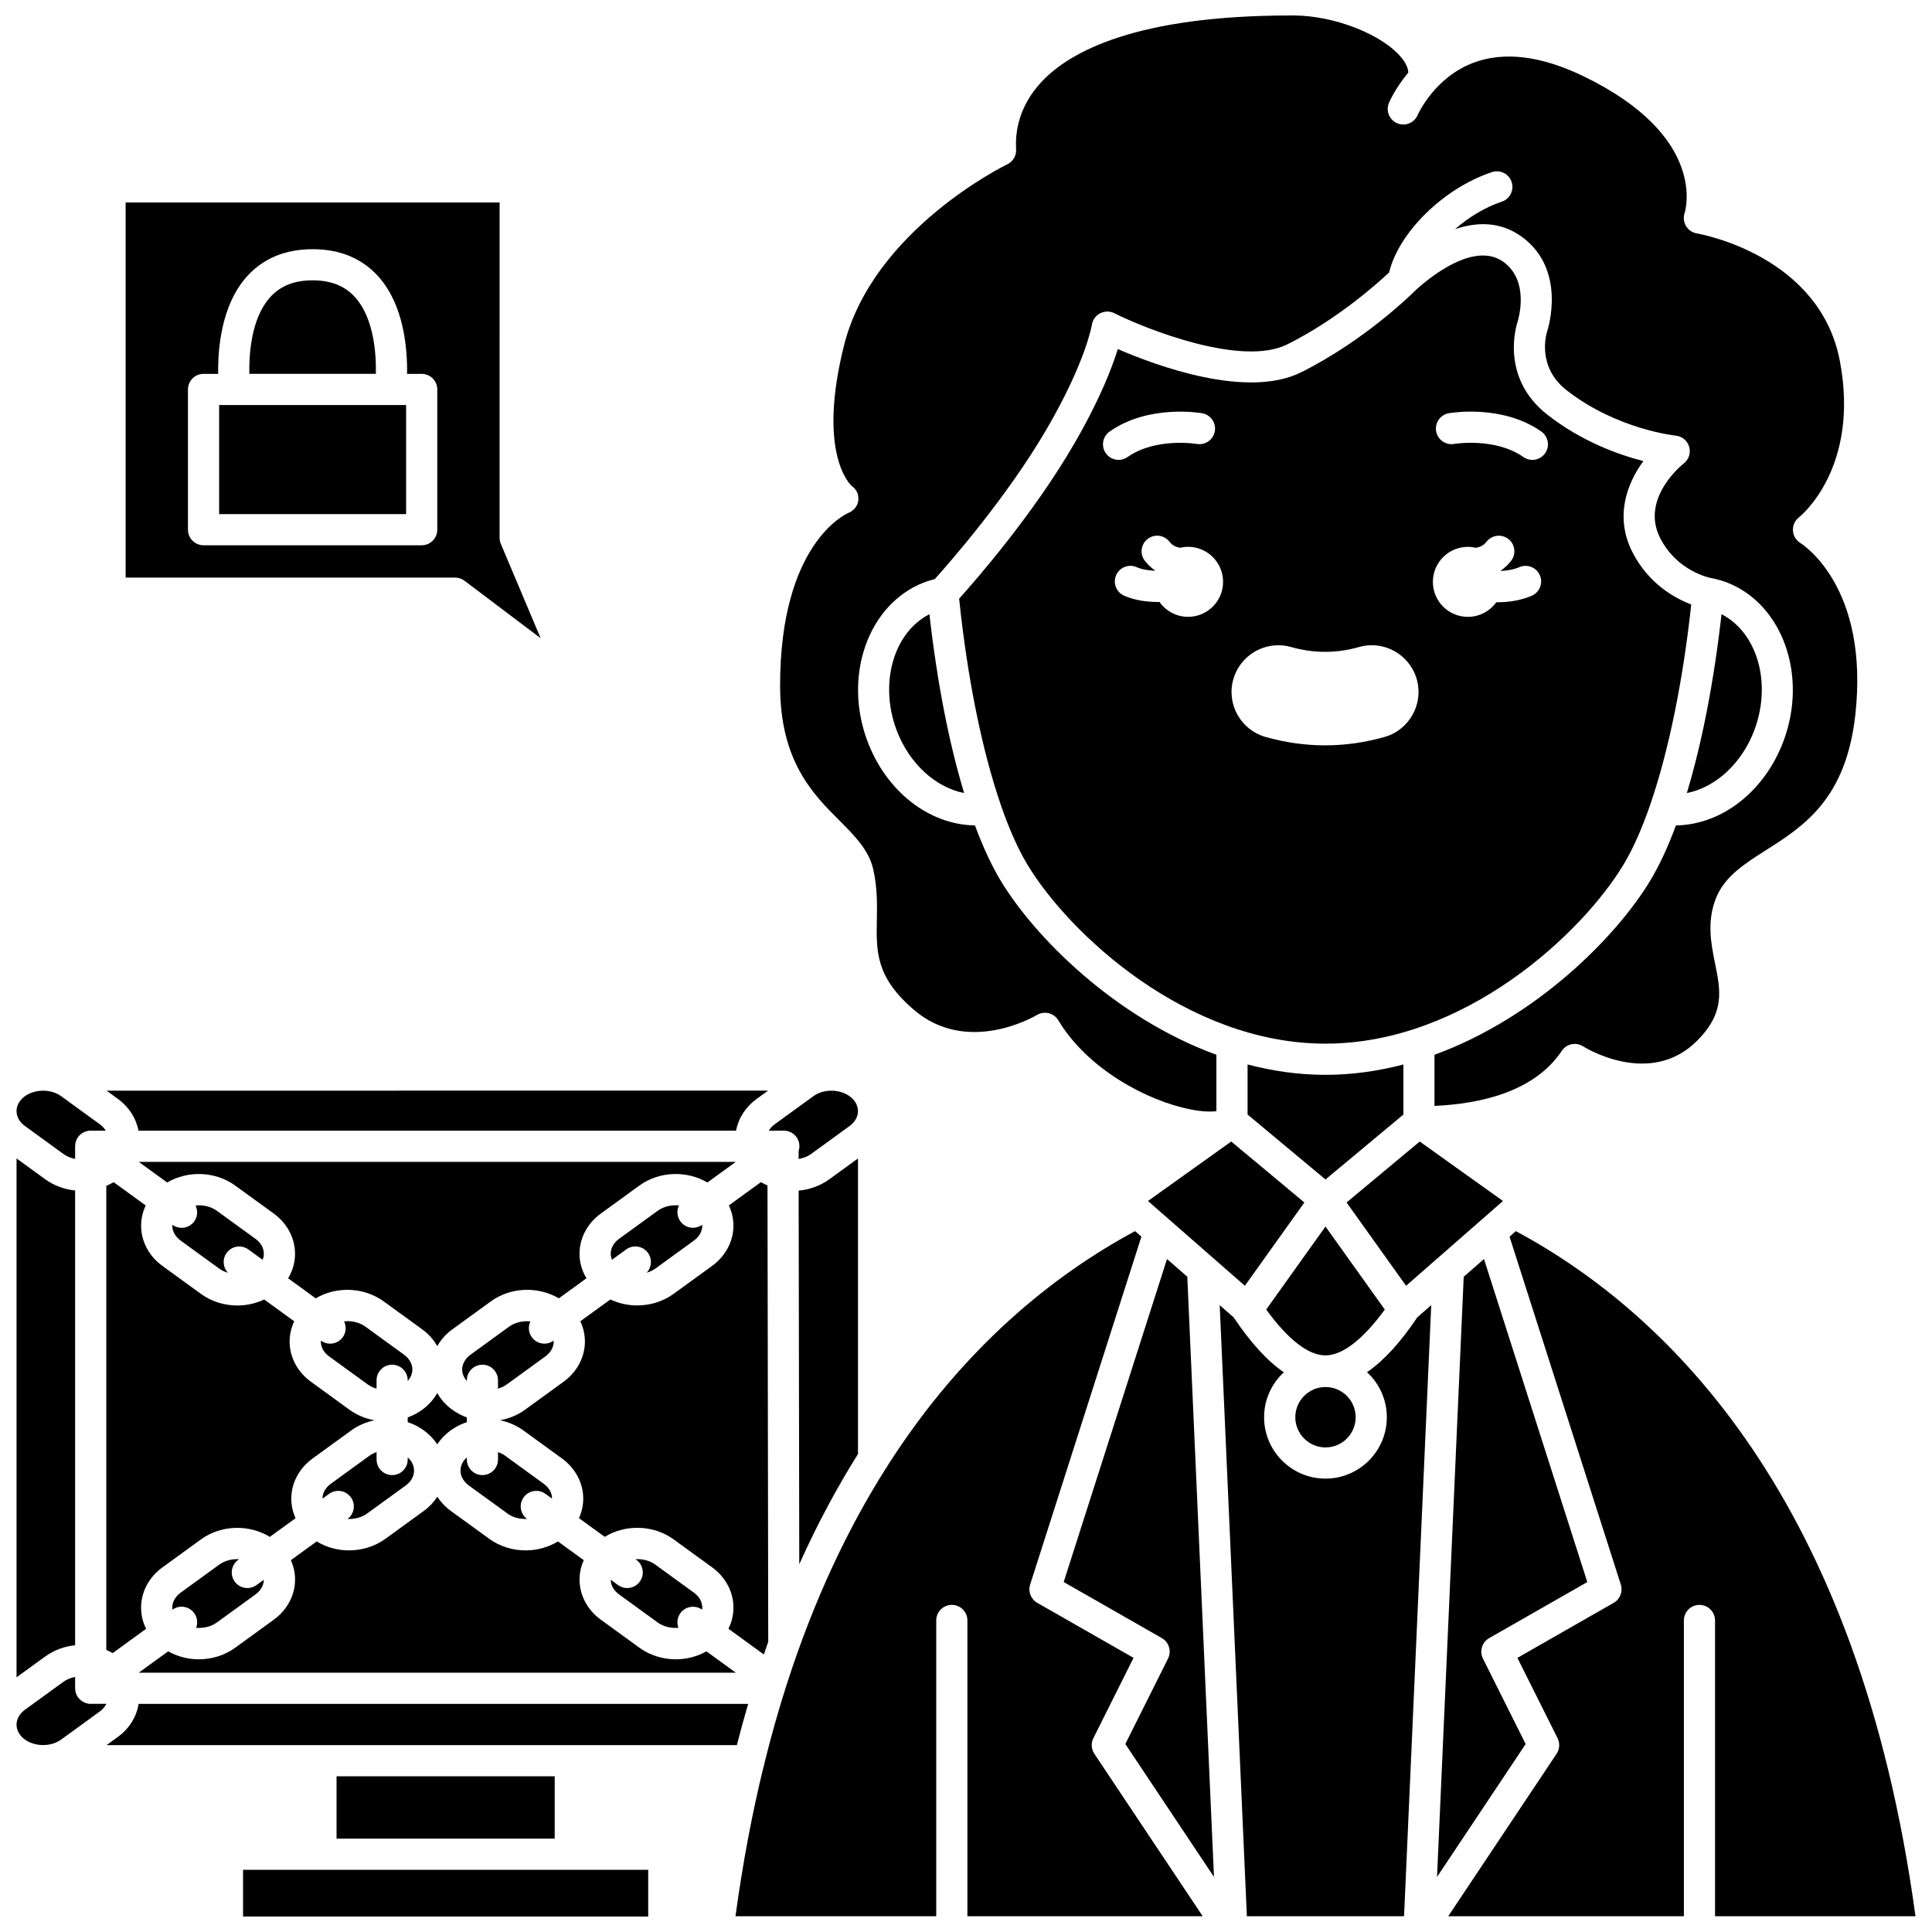 <?xml version="1.0" encoding="UTF-8"?>
<!-- Uploaded to: SVG Repo, www.svgrepo.com, Generator: SVG Repo Mixer Tools -->
<svg width="800px" height="800px" version="1.1" viewBox="144 144 512 512" xmlns="http://www.w3.org/2000/svg">
 <defs>
  <clipPath id="h">
   <path d="m148.09 588h24.906v19h-24.906z"/>
  </clipPath>
  <clipPath id="g">
   <path d="m208 639h108v12.902h-108z"/>
  </clipPath>
  <clipPath id="f">
   <path d="m338 470h125v181.9h-125z"/>
  </clipPath>
  <clipPath id="e">
   <path d="m467 489h57v162.9h-57z"/>
  </clipPath>
  <clipPath id="d">
   <path d="m527 470h124.9v181.9h-124.9z"/>
  </clipPath>
  <clipPath id="c">
   <path d="m350 148.09h287v290.91h-287z"/>
  </clipPath>
  <clipPath id="b">
   <path d="m148.09 433h24.906v19h-24.906z"/>
  </clipPath>
  <clipPath id="a">
   <path d="m148.09 451h15.906v138h-15.906z"/>
  </clipPath>
 </defs>
 <path d="m180.77 587.28h158.23l-7.789-5.656c-2.465 1.387-5.277 2.109-8.117 2.109-3.394 0-6.809-1.012-9.652-3.074l-10.219-7.422c-3.25-2.359-5.289-5.871-5.594-9.637-0.172-2.137 0.211-4.223 1.074-6.137l-6.84-4.969c-2.566 1.562-5.559 2.375-8.57 2.375-3.394 0-6.809-1.012-9.652-3.074l-10.219-7.422c-1.434-1.039-2.613-2.312-3.531-3.723-0.918 1.41-2.098 2.684-3.531 3.723l-10.219 7.422c-2.844 2.062-6.258 3.074-9.652 3.074-3.016 0-6.004-0.812-8.57-2.375l-6.84 4.969c0.863 1.918 1.25 4 1.074 6.137-0.305 3.766-2.344 7.281-5.594 9.637l-10.219 7.422c-2.844 2.066-6.258 3.074-9.652 3.074-2.84 0-5.656-0.723-8.121-2.113z"/>
 <path d="m241.91 529.78-10.219 7.422c-1.316 0.957-2.106 2.246-2.215 3.625-0.008 0.105 0.012 0.207 0.012 0.312l1.727-1.254c1.844-1.34 4.43-0.93 5.769 0.914 1.332 1.836 0.934 4.394-0.887 5.742 1.844 0.082 3.731-0.375 5.184-1.434l10.219-7.422c1.316-0.957 2.102-2.246 2.215-3.625 0.105-1.289-0.402-2.57-1.426-3.609-0.074-0.074-0.16-0.141-0.238-0.211v0.547c0 2.281-1.848 4.129-4.129 4.129s-4.129-1.848-4.129-4.129v-1.957c-0.672 0.234-1.316 0.535-1.883 0.949z"/>
 <path d="m288.55 539.88 1.727 1.254c0-0.105 0.02-0.207 0.012-0.312-0.113-1.383-0.898-2.672-2.215-3.625l-10.219-7.422c-0.566-0.41-1.207-0.715-1.879-0.949v1.957c0 2.281-1.848 4.129-4.129 4.129s-4.129-1.848-4.129-4.129v-0.547c-0.078 0.07-0.164 0.137-0.238 0.211-1.027 1.035-1.531 2.316-1.43 3.609 0.113 1.383 0.898 2.672 2.215 3.625l10.219 7.422c1.453 1.055 3.34 1.516 5.184 1.434-1.816-1.348-2.219-3.906-0.887-5.742 1.34-1.84 3.922-2.254 5.769-0.914z"/>
 <path d="m227.66 488.07c5.441-3.203 12.727-3.035 18.031 0.816l10.219 7.422c1.668 1.211 3.012 2.731 3.973 4.43 0.961-1.699 2.301-3.219 3.969-4.43l10.219-7.422c5.305-3.856 12.59-4.023 18.031-0.816l7.312-5.309c-1.371-2.269-2.008-4.852-1.793-7.512 0.305-3.766 2.344-7.281 5.594-9.637l10.219-7.422c5.305-3.852 12.594-4.023 18.031-0.816l7.523-5.465h-158.21l7.523 5.465c5.441-3.203 12.727-3.035 18.031 0.816l10.219 7.422c3.246 2.359 5.289 5.871 5.594 9.637 0.219 2.66-0.422 5.242-1.793 7.512z"/>
 <path d="m317.66 480.2 10.219-7.422c1.316-0.957 2.102-2.246 2.215-3.629 0.016-0.188-0.008-0.375-0.02-0.562l-0.004 0.004c-0.734 0.531-1.582 0.789-2.422 0.789-1.277 0-2.539-0.59-3.344-1.703-0.926-1.273-1-2.894-0.359-4.219-0.293-0.027-0.582-0.047-0.875-0.047-1.711 0-3.426 0.477-4.773 1.457l-10.219 7.422c-1.316 0.957-2.102 2.246-2.215 3.625-0.055 0.66 0.059 1.316 0.312 1.941l3.773-2.742c1.848-1.34 4.43-0.93 5.769 0.914 1.184 1.633 0.996 3.84-0.34 5.254 0.816-0.238 1.598-0.586 2.281-1.082z"/>
 <path d="m267.71 519.63c-2.106-0.77-4.055-1.965-5.668-3.59-0.871-0.879-1.582-1.848-2.164-2.871-0.582 1.02-1.293 1.988-2.164 2.871-1.609 1.629-3.562 2.82-5.668 3.59v1.254c2.277 0.762 4.383 2.016 6.109 3.758 0.656 0.664 1.23 1.379 1.723 2.125 0.492-0.75 1.066-1.461 1.723-2.125 1.723-1.742 3.832-3 6.109-3.758l0.004-1.254z"/>
 <path d="m231.25 503.48 10.219 7.422c0.691 0.5 1.484 0.855 2.32 1.098v-2.207c0-2.281 1.848-4.129 4.129-4.129s4.129 1.848 4.129 4.129v0.188c0.875-0.992 1.32-2.168 1.223-3.359-0.113-1.383-0.898-2.672-2.215-3.625l-10.219-7.422c-1.348-0.977-3.062-1.457-4.773-1.457-0.293 0-0.586 0.016-0.875 0.047 0.641 1.324 0.566 2.945-0.359 4.219-0.809 1.113-2.066 1.703-3.344 1.703-0.84 0-1.691-0.258-2.422-0.789l-0.004-0.004c-0.012 0.188-0.035 0.375-0.02 0.562 0.105 1.383 0.895 2.672 2.211 3.625z"/>
 <path d="m278.29 510.9 10.219-7.422c1.316-0.957 2.106-2.246 2.215-3.625 0.016-0.188-0.008-0.375-0.02-0.562l-0.004 0.004c-0.734 0.531-1.582 0.789-2.422 0.789-1.277 0-2.539-0.59-3.344-1.703-0.922-1.27-0.996-2.883-0.363-4.203-1.988-0.191-4.066 0.25-5.644 1.395l-10.219 7.422c-1.316 0.957-2.102 2.246-2.215 3.625-0.098 1.191 0.348 2.367 1.223 3.359v-0.188c0-2.281 1.848-4.129 4.129-4.129s4.129 1.848 4.129 4.129v2.207c0.832-0.238 1.629-0.594 2.316-1.098z"/>
 <path d="m209.82 475.12 3.777 2.742c0.254-0.625 0.367-1.281 0.312-1.941-0.113-1.383-0.898-2.672-2.215-3.625l-10.219-7.422c-1.348-0.977-3.062-1.457-4.773-1.457-0.293 0-0.586 0.016-0.875 0.047 0.641 1.324 0.566 2.945-0.355 4.219-0.809 1.113-2.066 1.703-3.344 1.703-0.84 0-1.691-0.258-2.422-0.789l-0.004-0.004c-0.012 0.188-0.035 0.375-0.02 0.562 0.113 1.383 0.898 2.672 2.215 3.629l10.219 7.422c0.68 0.496 1.465 0.844 2.285 1.086-1.336-1.414-1.523-3.621-0.34-5.254 1.328-1.852 3.914-2.258 5.758-0.918z"/>
 <path d="m207.12 557.38 0.234-0.172c-0.16-0.008-0.316-0.02-0.477-0.02-1.711 0-3.426 0.477-4.773 1.453l-10.219 7.422c-1.316 0.957-2.106 2.246-2.215 3.625-0.023 0.297-0.008 0.594 0.031 0.891 1.844-1.336 4.422-0.926 5.762 0.918 0.852 1.172 0.992 2.637 0.512 3.894 1.941 0.152 3.957-0.301 5.496-1.418l10.219-7.422c1.316-0.957 2.102-2.246 2.215-3.625 0.008-0.086-0.012-0.176-0.008-0.262l-1.922 1.398c-0.734 0.531-1.582 0.789-2.422 0.789-1.277 0-2.539-0.59-3.344-1.703-1.344-1.848-0.938-4.43 0.91-5.769z"/>
 <path d="m608.99 337.31c4.578-12.449 0.629-25.73-8.77-30.539-2.027 17.984-5.195 34.184-9.195 47.395 7.598-1.48 14.676-7.898 17.965-16.855z"/>
 <path d="m409.22 357.31c2.156 6.254 4.508 11.574 6.992 15.715 11.031 18.383 42.246 47.551 79.051 47.551s68.02-29.168 79.051-47.551c2.484-4.144 4.836-9.469 6.996-15.723 0.031-0.109 0.07-0.211 0.109-0.316 4.754-13.883 8.559-32.32 10.777-52.797-4.262-1.613-11.254-5.41-15.555-13.809-4.793-9.355-1.539-18.184 2.875-24.195-6.586-1.68-16.367-5.176-25.469-12.305-12.711-9.957-8.074-24.027-7.871-24.621 0.125-0.383 3.359-10.734-3.769-15.871-8.918-6.43-23.422 7.676-23.562 7.82-0.531 0.531-13.066 12.969-29.988 21.43-14.391 7.195-38.523-1.754-48.625-6.133-1.547 5.004-4.824 13.512-11.594 25.16-10.852 18.684-26.023 36.059-30.461 40.988 2.195 21.086 6.066 40.098 10.938 54.324 0.035 0.109 0.074 0.219 0.105 0.332zm118.72-103.8c0.574-0.102 14.227-2.402 24.531 4.856 1.863 1.312 2.312 3.891 0.996 5.754-0.805 1.141-2.082 1.754-3.379 1.754-0.82 0-1.652-0.246-2.375-0.754-7.461-5.254-18.242-3.492-18.352-3.473-2.242 0.387-4.379-1.121-4.769-3.363-0.387-2.238 1.105-4.375 3.348-4.773zm5.066 35.41c0.719 0 1.418 0.09 2.09 0.246 1.07-0.16 2.062-0.59 2.828-1.586 1.391-1.809 3.981-2.148 5.789-0.758s2.148 3.981 0.758 5.789c-0.789 1.023-1.695 1.871-2.703 2.574 0.012 0.039 0.031 0.078 0.043 0.121 1.648-0.078 3.348-0.371 4.852-1.012 2.094-0.898 4.523 0.074 5.422 2.172 0.898 2.098-0.074 4.523-2.172 5.422-2.875 1.23-6.094 1.719-9.133 1.719-0.086 0-0.168-0.008-0.25-0.008-1.684 2.344-4.426 3.875-7.531 3.875-5.121 0-9.273-4.152-9.273-9.273 0.008-5.129 4.16-9.281 9.281-9.281zm-62.168 35.109c1.492-5.316 6.394-9.031 11.93-9.031 1.145 0 2.273 0.156 3.367 0.469 2.996 0.848 6.027 1.277 9.02 1.277 2.988 0 6.012-0.426 8.996-1.273 1.105-0.316 2.246-0.477 3.391-0.477 5.516 0 10.418 3.707 11.918 9.016 1.859 6.57-1.973 13.43-8.539 15.293-5.207 1.477-10.508 2.223-15.77 2.223-5.254 0-10.559-0.75-15.766-2.223-6.566-1.863-10.406-8.707-8.547-15.273zm-11.977-16.562c-3.137 0-5.902-1.562-7.582-3.945-0.121 0-0.238 0.008-0.363 0.008-3.117 0-6.348-0.48-9.027-1.676-2.082-0.93-3.016-3.371-2.086-5.457 0.93-2.082 3.371-3.016 5.457-2.086 1.344 0.602 3.074 0.871 4.809 0.938 0.008-0.023 0.016-0.047 0.027-0.07-1.004-0.703-1.914-1.551-2.703-2.574-1.391-1.809-1.051-4.402 0.758-5.789 1.809-1.391 4.402-1.051 5.789 0.758 0.766 0.996 1.758 1.426 2.828 1.586 0.672-0.156 1.371-0.246 2.09-0.246 5.121 0 9.273 4.152 9.273 9.273 0.004 5.129-4.148 9.281-9.27 9.281zm-20.805-49.098c10.305-7.258 23.957-4.957 24.531-4.856 2.246 0.395 3.746 2.539 3.352 4.785-0.395 2.242-2.535 3.738-4.773 3.352-0.188-0.031-10.918-1.762-18.352 3.473-0.723 0.508-1.551 0.754-2.375 0.754-1.297 0-2.574-0.609-3.379-1.754-1.312-1.863-0.867-4.441 0.996-5.754z"/>
 <path d="m474.62 426.1v13.266l20.648 17.207 20.648-17.207v-13.266c-6.633 1.738-13.539 2.742-20.648 2.742s-14.016-1.008-20.648-2.742z"/>
 <path d="m381.54 337.31c3.293 8.957 10.375 15.379 17.965 16.855-4-13.211-7.172-29.41-9.199-47.395-9.398 4.805-13.348 18.086-8.766 30.539z"/>
 <path d="m465.41 477.31c0.027 0.023 0.055 0.047 0.078 0.07l8.414 7.363 15.77-22.078-19.383-16.152-22.066 15.762z"/>
 <path d="m355.65 459.52 0.164 99.023c4.809-10.711 10.039-20.41 15.562-29.207v-78.332l-7.598 5.516c-2.418 1.754-5.25 2.742-8.129 3z"/>
 <path d="m355.07 445.33c0.809 1.113 0.969 2.492 0.574 3.707v2.098c1.188-0.199 2.332-0.613 3.281-1.305l10.219-7.422c1.316-0.957 2.102-2.246 2.215-3.625 0.105-1.289-0.402-2.574-1.43-3.609-2.516-2.543-7.367-2.859-10.375-0.676l-10.219 7.422c-0.684 0.496-1.219 1.082-1.598 1.723h3.723c1.371-0.082 2.746 0.504 3.609 1.688z"/>
 <path d="m525.03 477.39c0.031-0.027 0.062-0.051 0.09-0.078l17.184-15.035-22.066-15.762-19.383 16.152 15.77 22.078z"/>
 <g clip-path="url(#h)">
  <path d="m168.04 595.55c-0.504 0-0.996-0.117-1.465-0.297-0.059-0.023-0.117-0.039-0.176-0.062-0.188-0.082-0.367-0.184-0.543-0.293-0.066-0.043-0.137-0.086-0.203-0.133-0.164-0.117-0.316-0.242-0.465-0.383-0.066-0.062-0.125-0.133-0.188-0.203-0.102-0.113-0.219-0.207-0.309-0.332-0.531-0.73-0.777-1.578-0.777-2.422 0-0.008-0.004-0.012-0.004-0.02v-2.996c-1.113 0.215-2.18 0.617-3.078 1.266l-10.219 7.422c-1.316 0.957-2.102 2.246-2.215 3.625-0.105 1.289 0.402 2.57 1.426 3.609 2.519 2.543 7.367 2.859 10.375 0.676l10.219-7.422c0.797-0.578 1.398-1.281 1.773-2.051h-3.977c-0.055 0.004-0.117 0.016-0.176 0.016z"/>
 </g>
 <g clip-path="url(#g)">
  <path d="m229.06 639.52h-20.648v12.387h107.37v-12.387z"/>
 </g>
 <g clip-path="url(#f)">
  <path d="m433.76 604.63 10.641-21.281-25.516-14.582c-1.691-0.969-2.481-2.988-1.887-4.844l29.488-92.199-1.676-1.465c-21.391 11.512-45.379 30.555-65.516 62.035-0.156 0.363-0.375 0.691-0.625 0.988-9.902 15.672-18.848 34.391-26.059 56.746-0.051 0.223-0.129 0.441-0.215 0.656-2.074 6.477-3.996 13.266-5.758 20.367-0.047 0.422-0.137 0.828-0.301 1.203-2.988 12.23-5.496 25.391-7.422 39.562h53.199v-78.379c0-2.281 1.848-4.129 4.129-4.129s4.129 1.848 4.129 4.129v78.379h62.355l-28.715-43.051c-0.82-1.234-0.918-2.812-0.254-4.137z"/>
 </g>
 <path d="m453.27 477.65-27.379 85.602 26.004 14.859c1.902 1.086 2.625 3.473 1.645 5.434l-11.316 22.633 23.492 35.223-7.07-159.05z"/>
 <path d="m233.19 614.74h57.812v16.52h-57.812z"/>
 <path d="m537 583.55c-0.98-1.961-0.258-4.344 1.645-5.434l26.004-14.859-27.379-85.602-5.371 4.703-7.07 159.05 23.488-35.223z"/>
 <g clip-path="url(#e)">
  <path d="m506.27 507.65c3.223 2.973 5.254 7.215 5.254 11.934 0 8.965-7.293 16.262-16.262 16.262-8.965 0-16.262-7.293-16.262-16.262 0-4.707 2.019-8.938 5.227-11.91-4.387-3.016-8.797-7.848-13.301-14.559l-3.691-3.231 7.199 161.94h41.656l7.199-161.94-3.707 3.242c-4.43 6.637-8.879 11.484-13.312 14.523z"/>
 </g>
 <g clip-path="url(#d)">
  <path d="m651.62 651.82c-15-110.42-65.164-159.64-105.9-181.56l-1.676 1.465 29.488 92.199c0.594 1.855-0.191 3.875-1.887 4.844l-25.516 14.582 10.641 21.281c0.664 1.324 0.566 2.906-0.258 4.141l-28.715 43.051h62.449v-78.379c0-2.281 1.848-4.129 4.129-4.129s4.129 1.848 4.129 4.129v78.379z"/>
 </g>
 <path d="m295.13 606.48h44.145c0.957-3.731 1.953-7.383 3-10.941h-161.54c-0.535 3.418-2.481 6.566-5.469 8.734l-3.043 2.211h56.828z"/>
 <g clip-path="url(#c)">
  <path d="m375.4 374.3c1.129 4.914 1.047 9.488 0.973 13.52-0.152 8.43-0.273 15.09 9.738 23.73 14.172 12.23 31.945 1.875 32.695 1.43 1.957-1.164 4.496-0.535 5.664 1.418 7.785 12.977 23.562 21.324 34.926 23.59 3.332 0.664 5.578 0.664 6.961 0.477v-14.941c-26.996-9.855-48.273-31.324-57.227-46.242-2.402-4.004-4.664-8.898-6.754-14.535-12.164-0.172-23.609-9.035-28.59-22.586-6.332-17.223 0.34-35.941 14.871-41.727 0.953-0.379 1.965-0.699 3.066-0.965 3.781-4.199 19.172-21.711 29.762-39.945 10.266-17.672 11.859-27.352 11.875-27.449 0.203-1.301 1.02-2.438 2.188-3.043 1.172-0.605 2.562-0.625 3.742-0.035 8.684 4.332 33.852 14.262 45.863 8.262 13.289-6.644 23.953-16.211 26.973-19.051 2.562-10.629 14.422-22.324 27.25-26.598 2.164-0.719 4.504 0.449 5.223 2.613s-0.449 4.504-2.613 5.223c-4.547 1.516-8.824 4.188-12.398 7.289 5.625-1.902 11.922-2.16 17.637 1.961 12.074 8.703 6.992 24.539 6.766 25.211-0.125 0.379-2.875 9.203 5.137 15.48 13.336 10.445 28.789 12.039 28.945 12.055 1.684 0.16 3.102 1.336 3.574 2.961 0.473 1.625-0.09 3.371-1.426 4.41-0.465 0.367-11.609 9.328-6.242 19.812 4.481 8.75 13.027 10.473 13.391 10.543 1.688 0.324 3.144 0.734 4.484 1.27 14.535 5.785 21.207 24.504 14.875 41.727-4.981 13.547-16.422 22.402-28.59 22.578-2.09 5.637-4.352 10.535-6.758 14.543-8.953 14.918-30.23 36.387-57.227 46.242v13.547c12.121-0.543 26.484-3.711 33.73-14.582 1.246-1.867 3.75-2.394 5.644-1.199 0.715 0.445 17.816 10.922 30.188-1.453 7.438-7.438 6.269-13.219 4.789-20.539-1.051-5.191-2.242-11.078 0.277-17.352 2.285-5.695 7.582-9.062 13.191-12.629 9.945-6.32 21.215-13.484 23.703-35.844 3.754-33.789-13.812-45.109-14.566-45.574-1.148-0.711-1.887-1.945-1.957-3.297-0.074-1.348 0.504-2.652 1.57-3.484 0.645-0.516 16.18-13.309 10.871-41.402-5.269-27.895-36.605-33.633-37.934-33.863-1.191-0.207-2.234-0.926-2.852-1.961-0.617-1.039-0.75-2.297-0.359-3.441 0.25-0.785 6.047-20.371-26.797-36.246-11.211-5.422-21.012-6.629-29.129-3.598-10.449 3.906-14.785 13.777-14.828 13.875-0.895 2.09-3.316 3.074-5.41 2.184-2.094-0.887-3.078-3.293-2.203-5.387 0.117-0.281 1.676-3.91 5.133-8.043-0.035-1.16-0.613-2.453-1.746-3.863-4.961-6.188-17.785-11.246-28.586-11.277h-0.762c-40.875 0-58.441 9.48-65.98 17.465-6.172 6.535-7.137 13.398-6.859 18.008 0.102 1.68-0.828 3.254-2.348 3.977-0.352 0.168-35.594 17.32-43.27 48.023-7.035 28.145 1.359 36.594 2.051 37.227 1.277 0.832 1.891 2.238 1.754 3.762-0.141 1.547-1.242 2.812-2.684 3.391-0.691 0.297-18.051 8.176-18.051 45.719 0 20.059 8.711 28.77 15.715 35.766 4 4.008 7.785 7.793 8.949 12.867z"/>
 </g>
 <path d="m510.98 491.04-15.711-21.996-15.711 21.992c5.781 7.961 11.176 12.156 15.703 12.156 4.508 0.004 10.02-4.293 15.719-12.152z"/>
 <path d="m487.27 519.58c0 4.41 3.59 8 8 8s8-3.59 8-8c0-4.41-3.59-8.004-8-8.004s-8 3.594-8 8.004z"/>
 <path d="m310.21 564.85c-0.84 0-1.691-0.258-2.422-0.789l-1.922-1.398c0 0.086-0.016 0.176-0.008 0.262 0.113 1.383 0.898 2.672 2.215 3.625l10.219 7.422c1.539 1.117 3.555 1.574 5.496 1.418-0.473-1.254-0.328-2.711 0.516-3.879 1.336-1.844 3.91-2.258 5.758-0.93 0.039-0.297 0.059-0.594 0.031-0.895-0.113-1.383-0.898-2.672-2.215-3.625l-10.219-7.422c-1.348-0.977-3.062-1.457-4.773-1.457-0.16 0-0.316 0.012-0.477 0.02l0.234 0.172c1.848 1.34 2.254 3.922 0.914 5.769-0.812 1.113-2.07 1.707-3.348 1.707z"/>
 <path d="m347.59 579.1-0.195-120.93c-0.598-0.262-1.18-0.562-1.738-0.898l-8.508 6.18c0.941 1.98 1.359 4.148 1.176 6.371-0.305 3.766-2.344 7.281-5.594 9.637l-10.219 7.422c-2.844 2.066-6.258 3.074-9.648 3.074-2.457 0-4.898-0.547-7.109-1.59l-7.965 5.785c0.941 1.98 1.359 4.148 1.176 6.371-0.305 3.766-2.344 7.281-5.594 9.637l-10.219 7.422c-2 1.453-4.289 2.375-6.648 2.797 2.203 0.457 4.332 1.348 6.207 2.711l10.219 7.422c3.246 2.359 5.289 5.871 5.594 9.637 0.176 2.152-0.215 4.25-1.09 6.176l6.82 4.953c5.461-3.348 12.883-3.231 18.262 0.676l10.219 7.422c3.246 2.359 5.289 5.871 5.594 9.637 0.188 2.32-0.262 4.582-1.289 6.629l9.383 6.809c0.383-1.121 0.773-2.234 1.168-3.348z"/>
 <path d="m180.7 443.65h158.37c0.605-3.293 2.531-6.305 5.422-8.406l3.043-2.211-175.3 0.004 3.043 2.211c2.891 2.098 4.812 5.113 5.422 8.402z"/>
 <g clip-path="url(#b)">
  <path d="m150.61 442.41 10.219 7.422c0.898 0.652 1.961 1.078 3.078 1.289v-3.348c0-0.008 0.004-0.016 0.004-0.023 0-0.84 0.246-1.691 0.777-2.422 0.863-1.188 2.242-1.773 3.609-1.684h3.719c-0.379-0.641-0.914-1.227-1.598-1.723l-10.219-7.422c-1.348-0.977-3.062-1.457-4.773-1.457-2.109 0-4.211 0.727-5.602 2.129-1.023 1.035-1.531 2.32-1.426 3.609 0.105 1.387 0.895 2.676 2.211 3.629z"/>
 </g>
 <g clip-path="url(#a)">
  <path d="m163.91 580.01v-120.52c-2.812-0.285-5.566-1.262-7.93-2.977l-7.598-5.516v137.51l7.598-5.516c2.359-1.715 5.117-2.699 7.93-2.984z"/>
 </g>
 <path d="m182.72 575.65c-1.027-2.047-1.477-4.309-1.289-6.625 0.305-3.766 2.344-7.281 5.594-9.637l10.219-7.422c5.379-3.906 12.797-4.023 18.262-0.676l6.82-4.953c-0.875-1.926-1.266-4.023-1.09-6.176 0.305-3.766 2.344-7.281 5.594-9.637l10.219-7.422c1.875-1.363 4.004-2.254 6.211-2.711-2.363-0.422-4.648-1.344-6.652-2.797l-10.219-7.422c-3.246-2.359-5.289-5.871-5.594-9.637-0.184-2.223 0.238-4.391 1.176-6.371l-7.965-5.785c-2.211 1.043-4.652 1.59-7.109 1.59-3.394 0-6.809-1.012-9.648-3.074l-10.219-7.422c-3.25-2.359-5.289-5.871-5.594-9.641-0.184-2.223 0.238-4.391 1.176-6.371l-8.508-6.18c-0.625 0.375-1.27 0.707-1.938 0.988v122.98c0.578 0.246 1.145 0.527 1.691 0.84z"/>
 <path d="m247.5 251.34h-45.43v28.906h49.555v-28.906z"/>
 <path d="m243.61 243.07c0.105-5.152-0.457-14.598-5.434-20.219-2.715-3.066-6.422-4.559-11.332-4.559-4.906 0-8.613 1.492-11.332 4.559-4.973 5.617-5.539 15.066-5.434 20.219z"/>
 <path d="m267.09 297.9 20.184 15.227-10.551-25.004c-0.215-0.508-0.324-1.055-0.324-1.605l0.004-88.863h-99.109v99.414h87.312c0.895 0 1.77 0.293 2.484 0.832zm-7.207-13.527c0 2.281-1.848 4.129-4.129 4.129h-57.812c-2.281 0-4.129-1.848-4.129-4.129v-37.168c0-2.281 1.848-4.129 4.129-4.129h3.879c-0.109-6.414 0.746-18.027 7.492-25.668 4.316-4.891 10.215-7.367 17.535-7.367s13.219 2.481 17.535 7.367c6.746 7.641 7.602 19.254 7.492 25.668h3.879c2.281 0 4.129 1.848 4.129 4.129z"/>
</svg>